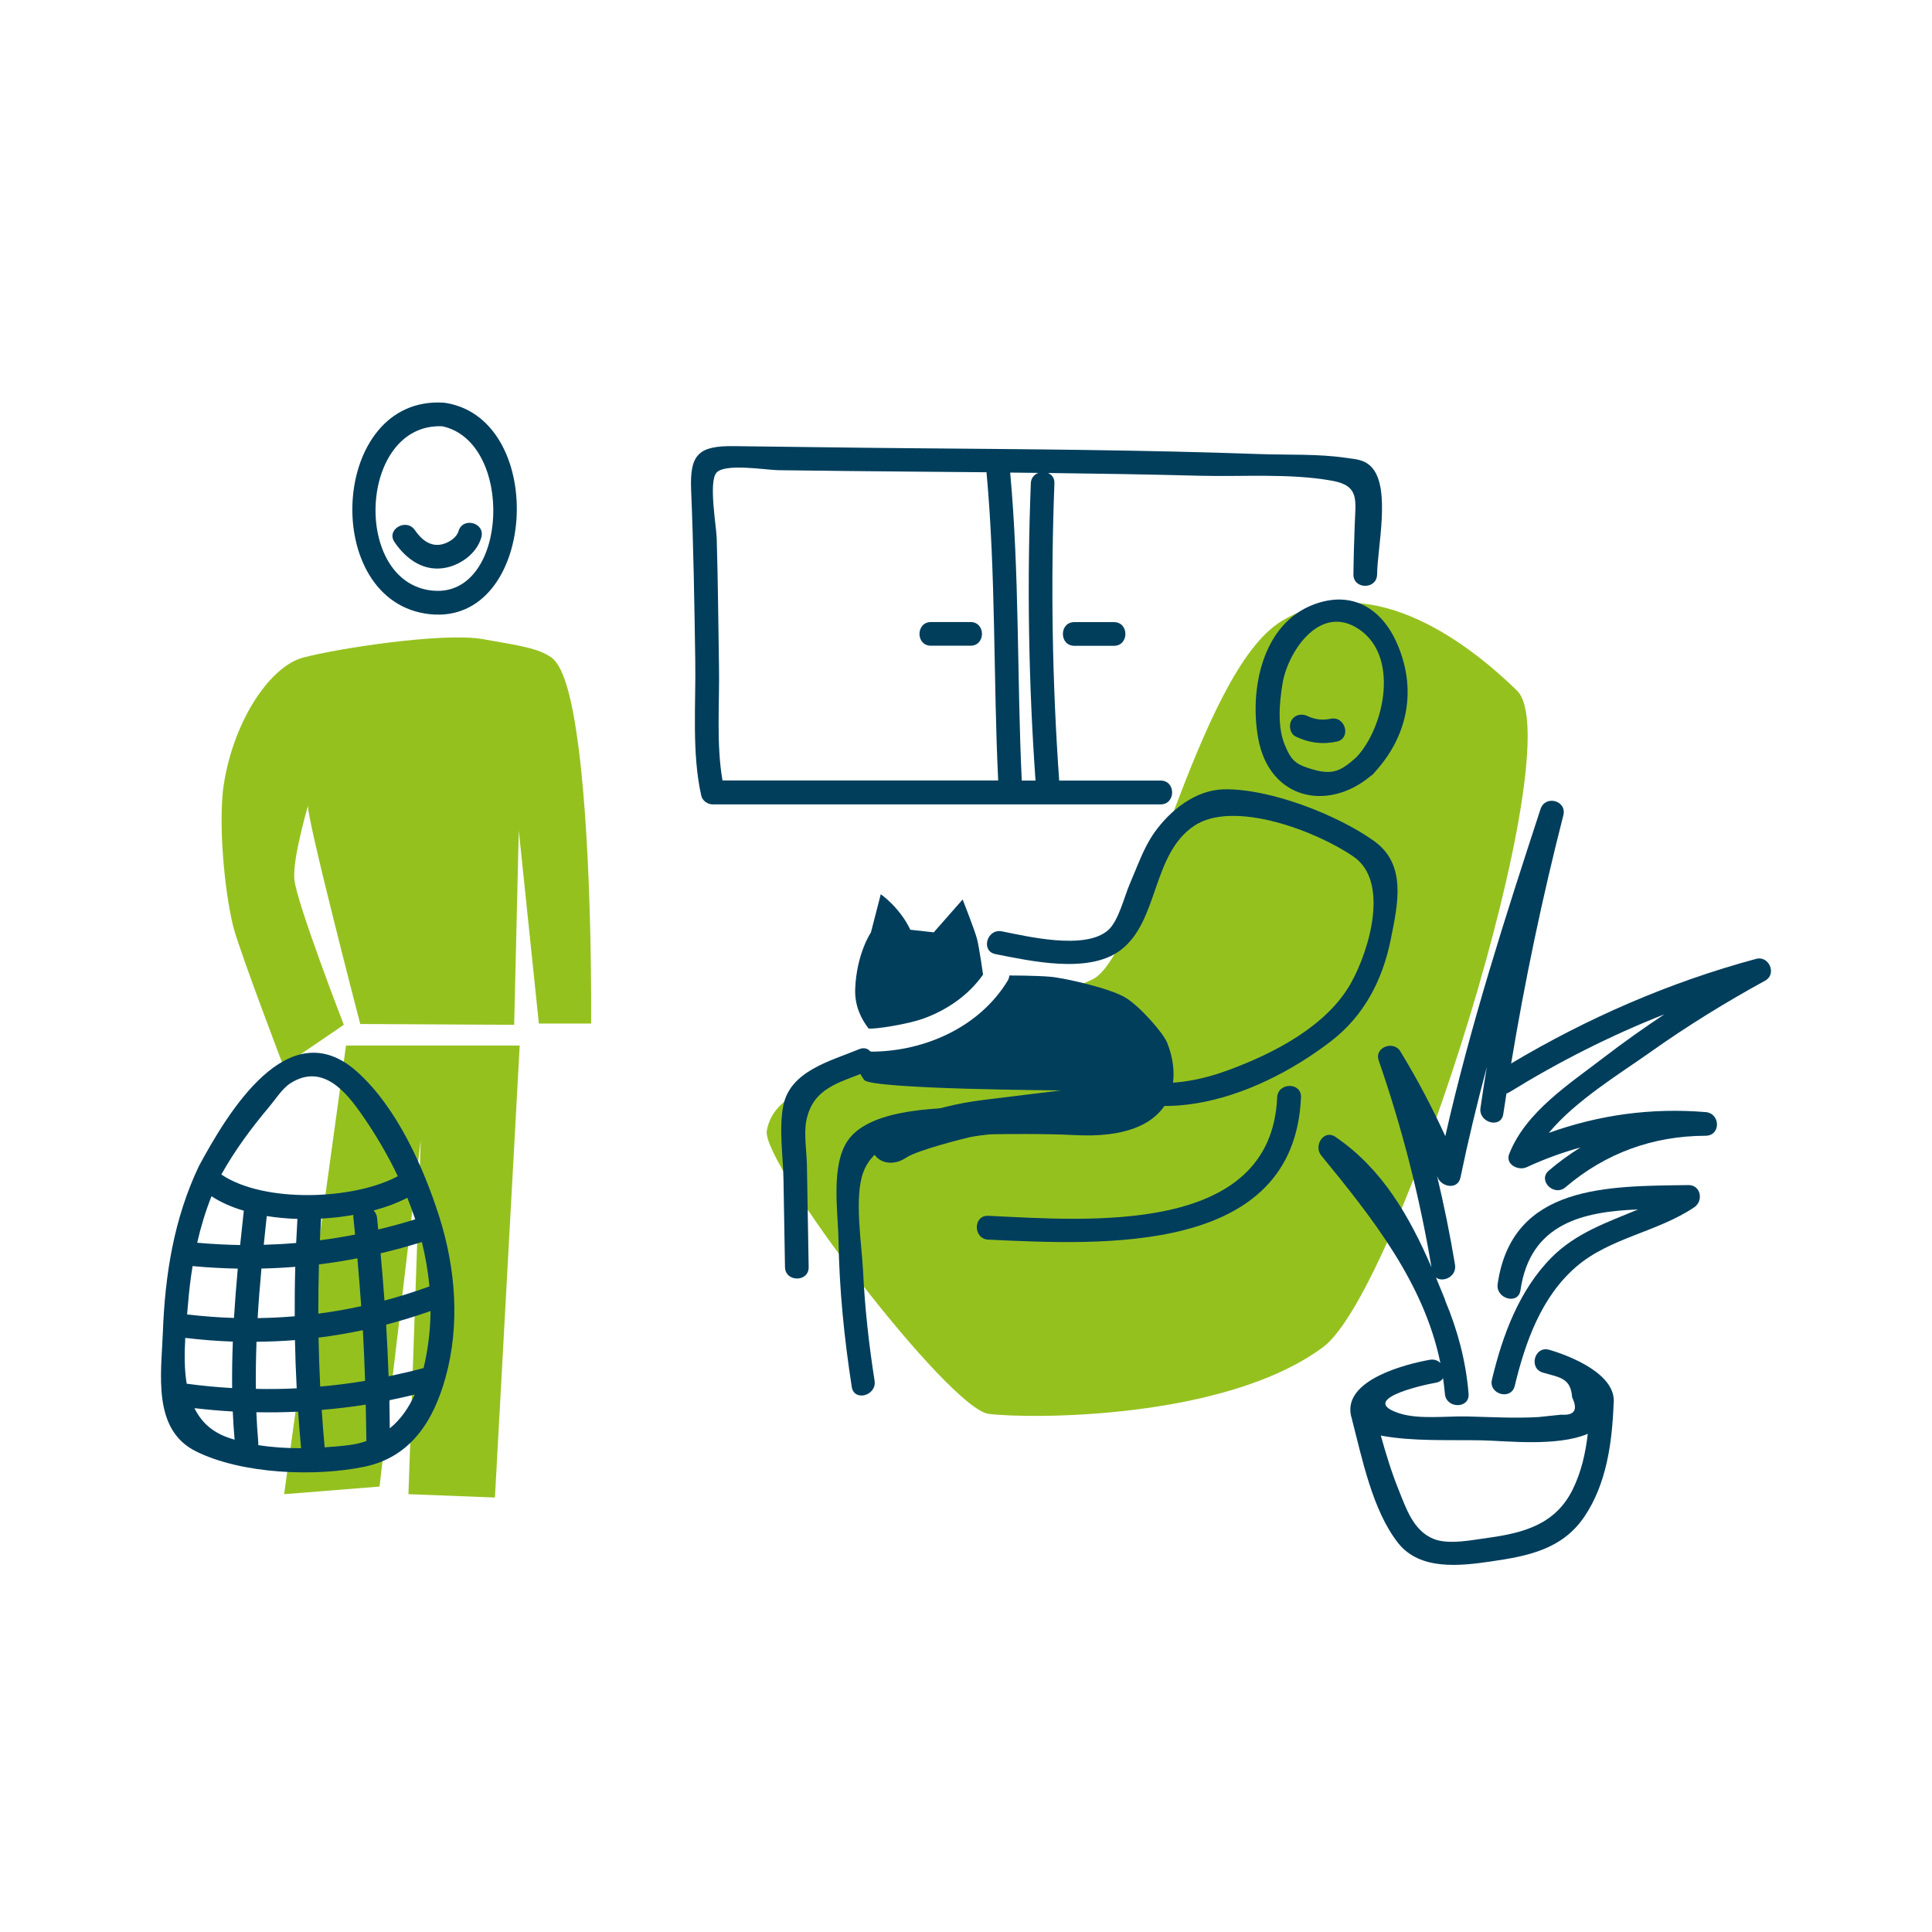<svg width="96" height="96" viewBox="0 0 96 96" fill="none" xmlns="http://www.w3.org/2000/svg">
<path d="M14.081 52.97L17.084 50.922C17.084 50.922 14.724 44.825 14.625 43.684C14.526 42.544 15.446 39.588 15.308 39.998C15.17 40.408 17.901 50.882 17.901 50.882L25.549 50.922L25.778 41.265L26.776 50.859H29.373C29.373 50.859 29.448 42.54 28.745 37.121C28.453 34.868 28.043 33.131 27.4 32.673C26.76 32.216 25.857 32.085 23.99 31.758C22.013 31.411 16.776 32.22 15.067 32.673C13.362 33.127 11.488 35.984 11.073 39.315C10.856 41.616 11.255 44.809 11.618 46.143C11.985 47.473 14.081 52.97 14.081 52.97Z" fill="#95C11F"/>
<path d="M25.824 51.952L24.593 74.411L20.295 74.245L20.907 56.656L18.859 73.866L14.119 74.245L17.193 51.952H25.824Z" fill="#95C11F"/>
<path d="M75.381 34.319C72.646 31.647 67.926 28.308 63.699 30.85C59.472 33.392 56.742 47.571 54.255 48.68C52.72 49.367 46.465 52.374 42.582 52.934C39.973 54.059 38.394 54.592 38.102 56.182C37.81 57.773 47.14 70.007 49.129 70.255C51.118 70.504 60.854 70.571 65.751 66.932C69.536 64.119 78.115 36.991 75.381 34.319Z" fill="#95C11F"/>
<path d="M45.912 50.602C47.08 50.172 48.13 49.446 48.848 48.428C48.848 48.428 48.659 47.082 48.548 46.656C48.438 46.23 47.834 44.694 47.834 44.694L46.397 46.328L45.233 46.198C44.708 45.085 43.765 44.434 43.765 44.434L43.276 46.332C43.276 46.332 42.561 47.378 42.494 49.146C42.463 49.983 42.798 50.642 43.161 51.107C43.445 51.151 45.091 50.902 45.912 50.602Z" fill="#003E5C"/>
<path d="M57.988 51.798C57.799 51.332 56.674 50.038 55.94 49.58C55.206 49.122 52.921 48.597 52.187 48.534C51.453 48.471 50.154 48.471 50.154 48.471C50.146 48.554 50.123 48.645 50.068 48.735C48.674 51.024 45.987 52.228 43.355 52.256C43.272 52.256 43.197 52.24 43.134 52.216C42.703 52.477 42.38 52.926 42.944 53.664C43.295 54.126 52.727 54.181 52.727 54.181L48.892 54.651C47.562 54.813 46.251 55.136 45.008 55.642C44.416 55.882 43.872 56.151 43.599 56.403C42.814 57.122 43.86 58.302 45.04 57.516C45.6 57.145 47.932 56.561 48.173 56.51C48.414 56.459 48.99 56.368 49.369 56.36C49.744 56.352 51.974 56.324 53.414 56.403C58.347 56.664 58.809 53.81 57.988 51.798Z" fill="#003E5C"/>
<path d="M57.673 38.786C55.992 38.786 54.311 38.786 52.63 38.786C52.282 33.869 52.204 28.948 52.393 24.019C52.405 23.747 52.259 23.577 52.069 23.502C54.591 23.533 57.109 23.573 59.631 23.64C61.746 23.695 64.094 23.51 66.178 23.885C67.579 24.133 67.354 24.859 67.314 26.118C67.287 26.927 67.259 27.732 67.251 28.541C67.243 29.299 68.419 29.299 68.427 28.541C68.439 27.235 69.11 24.291 68.179 23.241C67.82 22.835 67.394 22.823 66.896 22.752C65.495 22.543 63.98 22.614 62.563 22.562C56.734 22.353 50.901 22.322 45.068 22.27C42.199 22.247 39.33 22.199 36.461 22.168C34.701 22.148 34.267 22.582 34.342 24.358C34.46 27.176 34.504 29.99 34.547 32.811C34.583 34.974 34.366 37.425 34.847 39.54C34.902 39.789 35.163 39.97 35.415 39.97C42.835 39.97 50.258 39.97 57.677 39.97C58.431 39.962 58.431 38.786 57.673 38.786ZM51.454 38.786C51.225 38.786 51 38.786 50.771 38.786C50.53 33.688 50.66 28.569 50.195 23.482C50.66 23.486 51.126 23.49 51.596 23.498C51.395 23.573 51.229 23.747 51.221 24.023C51.028 28.948 51.106 33.869 51.454 38.786ZM35.593 23.498C35.999 23.001 38.052 23.356 38.695 23.364C41.071 23.395 43.443 23.419 45.818 23.439C46.884 23.447 47.953 23.458 49.019 23.466C49.488 28.557 49.354 33.68 49.599 38.782C45.033 38.782 40.467 38.782 35.901 38.782C35.585 36.987 35.759 34.947 35.727 33.155C35.692 31.016 35.676 28.881 35.613 26.742C35.593 26.134 35.206 23.971 35.593 23.498Z" fill="#003E5C"/>
<path d="M46.256 32.085C46.911 32.085 47.57 32.085 48.225 32.085C48.983 32.085 48.983 30.909 48.225 30.909C47.57 30.909 46.911 30.909 46.256 30.909C45.502 30.913 45.498 32.085 46.256 32.085Z" fill="#003E5C"/>
<path d="M53.383 30.913C52.625 30.913 52.625 32.089 53.383 32.089C54.038 32.089 54.697 32.089 55.352 32.089C56.11 32.089 56.11 30.913 55.352 30.913C54.693 30.913 54.038 30.913 53.383 30.913Z" fill="#003E5C"/>
<path d="M22.198 20.029C22.178 20.025 22.163 20.025 22.147 20.025C22.115 20.017 22.08 20.009 22.044 20.009C16.361 19.65 15.888 29.942 21.361 30.519C26.654 31.075 27.257 20.925 22.198 20.029ZM21.519 29.35C17.47 28.991 17.81 21.012 21.973 21.181C25.572 21.943 25.28 29.682 21.519 29.35Z" fill="#003E5C"/>
<path d="M22.783 26.395C22.692 26.71 22.325 26.943 22.029 27.03C21.418 27.211 20.948 26.829 20.616 26.343C20.194 25.724 19.176 26.308 19.602 26.935C20.206 27.819 21.106 28.451 22.219 28.194C22.961 28.024 23.703 27.46 23.916 26.706C24.125 25.976 22.992 25.664 22.783 26.395Z" fill="#003E5C"/>
<path d="M65.266 30.041C62.717 31.012 62.078 34.26 62.52 36.695C63.068 39.706 65.953 40.357 68.104 38.562C68.147 38.534 68.191 38.502 68.23 38.459C68.27 38.423 68.301 38.388 68.325 38.352C69.967 36.549 70.413 34.244 69.418 31.975C68.653 30.219 67.165 29.319 65.266 30.041ZM67.398 37.626C66.668 38.277 66.253 38.526 65.263 38.242C64.398 37.993 64.173 37.82 63.842 37.019C63.467 36.119 63.569 34.927 63.727 33.972C63.976 32.444 65.487 30.112 67.338 31.15C69.612 32.425 68.81 36.138 67.398 37.626Z" fill="#003E5C"/>
<path d="M66.111 35.716C65.728 35.799 65.329 35.756 64.978 35.582C64.694 35.444 64.343 35.503 64.173 35.791C64.023 36.048 64.098 36.454 64.382 36.596C65.034 36.916 65.712 37.003 66.423 36.849C67.165 36.687 66.849 35.554 66.111 35.716Z" fill="#003E5C"/>
<path d="M63.462 54.529C63.166 61.427 54.002 60.642 49.108 60.413C48.347 60.377 48.347 61.561 49.108 61.597C54.791 61.861 64.31 62.386 64.645 54.529C64.681 53.767 63.497 53.771 63.462 54.529Z" fill="#003E5C"/>
<path d="M61.012 53.183C58.348 54.158 55.688 54.15 53.541 52.102C52.992 51.581 52.164 52.41 52.712 52.93C56.599 56.636 62.306 54.667 66.11 51.758C67.776 50.484 68.695 48.712 69.106 46.679C69.457 44.931 69.911 42.962 68.281 41.794C66.458 40.483 63.072 39.173 60.818 39.221C59.409 39.252 58.166 40.243 57.365 41.363C56.828 42.117 56.513 43.064 56.146 43.901C55.869 44.536 55.589 45.744 55.072 46.21C53.928 47.244 50.96 46.506 49.776 46.277C49.038 46.135 48.722 47.263 49.464 47.409C51.185 47.745 54.09 48.412 55.676 47.216C57.582 45.783 57.227 42.468 59.323 41.044C61.284 39.714 65.432 41.304 67.259 42.567C69.043 43.798 68.056 47.173 67.141 48.826C65.941 50.993 63.269 52.354 61.012 53.183Z" fill="#003E5C"/>
<path d="M48.741 56.19C49.495 56.178 49.499 55.002 48.741 55.014C46.91 55.046 43.311 55.014 42.147 56.644C41.263 57.879 41.642 60.243 41.665 61.636C41.705 64.079 41.949 66.502 42.324 68.918C42.443 69.663 43.571 69.348 43.457 68.606C43.173 66.794 42.971 64.975 42.885 63.144C42.822 61.846 42.431 59.505 42.897 58.246C43.67 56.151 46.93 56.222 48.741 56.19Z" fill="#003E5C"/>
<path d="M43.004 53.266C43.694 52.982 43.391 51.845 42.692 52.133C41.252 52.729 39.243 53.215 38.915 54.971C38.702 56.115 38.911 57.453 38.931 58.613C38.955 60.062 38.982 61.514 39.006 62.962C39.018 63.716 40.194 63.72 40.182 62.962C40.154 61.269 40.123 59.58 40.095 57.887C40.084 57.26 39.941 56.328 40.06 55.713C40.38 54.047 41.702 53.807 43.004 53.266Z" fill="#003E5C"/>
<path d="M17.719 53.234C14.317 50.219 11.298 55.326 9.881 57.947C8.642 60.559 8.2 63.325 8.093 66.195C8.018 68.239 7.549 71.033 9.739 72.118C12.024 73.251 15.667 73.389 18.113 72.88C20.406 72.402 21.535 70.615 22.135 68.46C22.865 65.832 22.644 63.026 21.823 60.445C21.034 57.97 19.696 54.987 17.719 53.234ZM21.302 66.562C21.243 67.039 21.16 67.521 21.046 67.982C21.03 67.986 21.014 67.986 20.998 67.99C20.438 68.14 19.873 68.27 19.309 68.389C19.278 67.532 19.238 66.672 19.187 65.82C19.929 65.626 20.663 65.401 21.393 65.145C21.389 65.618 21.361 66.088 21.302 66.562ZM14.956 71.917C14.956 71.933 14.964 71.945 14.964 71.96C14.246 71.964 13.52 71.917 12.829 71.806C12.837 71.763 12.837 71.712 12.833 71.66C12.79 71.163 12.758 70.67 12.738 70.173C13.433 70.184 14.124 70.18 14.814 70.145C14.858 70.737 14.901 71.325 14.956 71.917ZM12.715 69.012C12.703 68.231 12.719 67.454 12.746 66.672C13.386 66.664 14.021 66.641 14.656 66.589C14.672 67.386 14.7 68.184 14.743 68.985C14.068 69.02 13.393 69.028 12.715 69.012ZM10.509 59.442C10.97 59.742 11.515 59.983 12.115 60.16C12.052 60.729 11.992 61.297 11.933 61.865C11.223 61.853 10.513 61.814 9.798 61.751C9.976 60.969 10.209 60.2 10.509 59.442ZM20.631 60.587C20.02 60.78 19.408 60.946 18.792 61.092C18.773 60.898 18.757 60.709 18.737 60.516C18.721 60.362 18.654 60.239 18.563 60.149C19.183 59.983 19.751 59.77 20.241 59.517C20.383 59.872 20.513 60.227 20.631 60.587ZM21.338 63.921C20.6 64.19 19.854 64.423 19.104 64.624C19.049 63.843 18.982 63.057 18.911 62.276C19.597 62.114 20.28 61.928 20.963 61.715C21.14 62.441 21.271 63.179 21.338 63.921ZM12.991 63.033C13.551 63.022 14.112 62.994 14.672 62.947C14.648 63.767 14.641 64.584 14.645 65.405C14.033 65.457 13.421 65.488 12.802 65.496C12.849 64.675 12.916 63.854 12.991 63.033ZM15.848 62.828C16.488 62.749 17.123 62.647 17.758 62.524C17.829 63.318 17.892 64.111 17.948 64.904C17.241 65.058 16.531 65.18 15.817 65.275C15.817 64.458 15.825 63.645 15.848 62.828ZM17.561 60.516C17.593 60.792 17.612 61.068 17.644 61.344C17.064 61.459 16.48 61.553 15.896 61.629C15.911 61.269 15.935 60.91 15.955 60.551C16.499 60.523 17.04 60.46 17.561 60.37C17.557 60.417 17.557 60.464 17.561 60.516ZM14.716 61.763C14.179 61.81 13.642 61.838 13.105 61.853C13.153 61.376 13.204 60.898 13.255 60.425C13.749 60.504 14.262 60.551 14.779 60.567C14.755 60.965 14.735 61.364 14.716 61.763ZM11.815 63.037C11.74 63.854 11.677 64.671 11.626 65.488C10.852 65.465 10.075 65.405 9.297 65.314C9.313 65.145 9.325 64.975 9.34 64.817C9.392 64.174 9.467 63.539 9.569 62.911C10.323 62.982 11.069 63.022 11.815 63.037ZM9.206 66.479C9.996 66.573 10.785 66.637 11.57 66.664C11.539 67.434 11.527 68.203 11.535 68.973C10.785 68.93 10.031 68.858 9.277 68.756C9.155 68.026 9.163 67.24 9.206 66.479ZM15.828 66.467C16.566 66.372 17.3 66.25 18.031 66.096C18.078 66.936 18.113 67.773 18.141 68.614C17.399 68.74 16.657 68.831 15.911 68.898C15.872 68.085 15.844 67.276 15.828 66.467ZM13.378 54.995C13.678 54.639 14.033 54.075 14.431 53.826C16.046 52.8 17.226 54.292 18.019 55.441C18.674 56.384 19.266 57.394 19.767 58.444C17.561 59.632 13.109 59.789 10.998 58.361C11.669 57.161 12.49 56.048 13.378 54.995ZM9.66 69.971C10.296 70.042 10.931 70.102 11.566 70.137C11.586 70.603 11.618 71.072 11.657 71.538C11.483 71.483 11.31 71.431 11.152 71.364C10.422 71.064 9.956 70.571 9.66 69.971ZM17.368 71.802C16.985 71.854 16.562 71.889 16.132 71.917C16.132 71.917 16.132 71.917 16.132 71.913C16.073 71.293 16.026 70.674 15.986 70.058C16.716 69.995 17.447 69.912 18.173 69.794C18.184 70.397 18.2 71.001 18.204 71.605C17.944 71.696 17.668 71.763 17.368 71.802ZM19.368 70.974C19.364 70.508 19.357 70.042 19.345 69.577C19.767 69.494 20.185 69.395 20.608 69.293C20.308 69.956 19.909 70.536 19.368 70.974Z" fill="#003E5C"/>
<path d="M87.259 47.646C82.981 48.798 78.888 50.578 75.088 52.844C75.775 48.7 76.639 44.588 77.681 40.515C77.87 39.777 76.781 39.485 76.548 40.203C74.792 45.57 73.063 50.945 71.816 56.455C71.153 55.006 70.415 53.605 69.579 52.236C69.243 51.687 68.28 52.038 68.505 52.69C69.669 56.048 70.542 59.466 71.13 62.97C70.036 60.452 68.707 58.096 66.362 56.494C65.774 56.092 65.257 56.936 65.652 57.417C68.197 60.519 70.763 63.767 71.572 67.726C71.441 67.599 71.264 67.528 71.043 67.568C69.894 67.773 66.749 68.55 67.128 70.334C67.136 70.382 67.152 70.417 67.167 70.46C67.171 70.476 67.171 70.492 67.175 70.512C67.68 72.45 68.193 75.054 69.476 76.676C70.557 78.042 72.542 77.813 74.085 77.588C75.924 77.32 77.626 76.988 78.727 75.362C79.828 73.732 80.104 71.688 80.179 69.766C80.36 68.302 78.052 67.382 76.978 67.07C76.252 66.861 75.94 67.994 76.666 68.203C77.523 68.452 78.048 68.472 78.119 69.434C78.419 70.058 78.237 70.342 77.574 70.295C77.199 70.334 76.82 70.374 76.445 70.413C75.273 70.48 74.074 70.413 72.898 70.382C71.868 70.358 70.514 70.543 69.535 70.228C67.483 69.565 70.53 68.85 71.355 68.704C71.524 68.673 71.639 68.59 71.706 68.483C71.741 68.74 71.773 68.996 71.797 69.257C71.856 70.007 73.032 70.011 72.973 69.257C72.838 67.607 72.42 66.08 71.816 64.636C71.808 64.608 71.805 64.584 71.793 64.553C71.647 64.194 71.501 63.834 71.351 63.479C71.702 63.748 72.396 63.428 72.298 62.84C72.053 61.356 71.753 59.888 71.406 58.432C71.418 58.455 71.426 58.479 71.437 58.507C71.631 58.988 72.44 59.138 72.57 58.507C72.953 56.66 73.395 54.833 73.88 53.013C73.77 53.688 73.663 54.367 73.565 55.046C73.454 55.784 74.587 56.103 74.697 55.358C74.749 55.014 74.804 54.675 74.855 54.335C74.906 54.32 74.954 54.3 75.005 54.268C77.456 52.757 80.029 51.454 82.701 50.401C81.686 51.076 80.692 51.778 79.721 52.524C77.989 53.858 75.822 55.235 74.993 57.335C74.784 57.864 75.447 58.187 75.858 57.998C76.737 57.591 77.629 57.268 78.537 57.015C77.993 57.35 77.468 57.733 76.963 58.163C76.386 58.653 77.219 59.481 77.791 58.992C79.78 57.295 82.136 56.443 84.749 56.435C85.514 56.431 85.495 55.322 84.749 55.259C82.046 55.038 79.457 55.397 76.959 56.293C78.288 54.679 80.577 53.297 82.018 52.271C83.845 50.973 85.751 49.801 87.716 48.724C88.301 48.396 87.898 47.472 87.259 47.646ZM73.644 71.57C74.855 71.593 77.349 71.897 78.896 71.246C78.786 72.201 78.573 73.144 78.15 74.004C77.294 75.745 75.715 76.171 73.928 76.416C73.162 76.518 72.006 76.767 71.252 76.475C70.23 76.076 69.867 74.944 69.5 74.036C69.144 73.156 68.868 72.248 68.612 71.333C70.214 71.633 72.033 71.538 73.644 71.57Z" fill="#003E5C"/>
<path d="M83.898 58.886C79.939 58.945 75.136 58.826 74.418 63.799C74.312 64.537 75.444 64.856 75.551 64.111C76.032 60.78 78.665 60.204 81.395 60.097C79.872 60.733 78.309 61.261 77.098 62.481C75.48 64.115 74.659 66.356 74.134 68.55C73.957 69.284 75.089 69.6 75.267 68.862C75.788 66.7 76.581 64.446 78.317 62.947C80.002 61.494 82.366 61.222 84.194 59.983C84.655 59.667 84.513 58.878 83.898 58.886Z" fill="#003E5C"/>
</svg>

